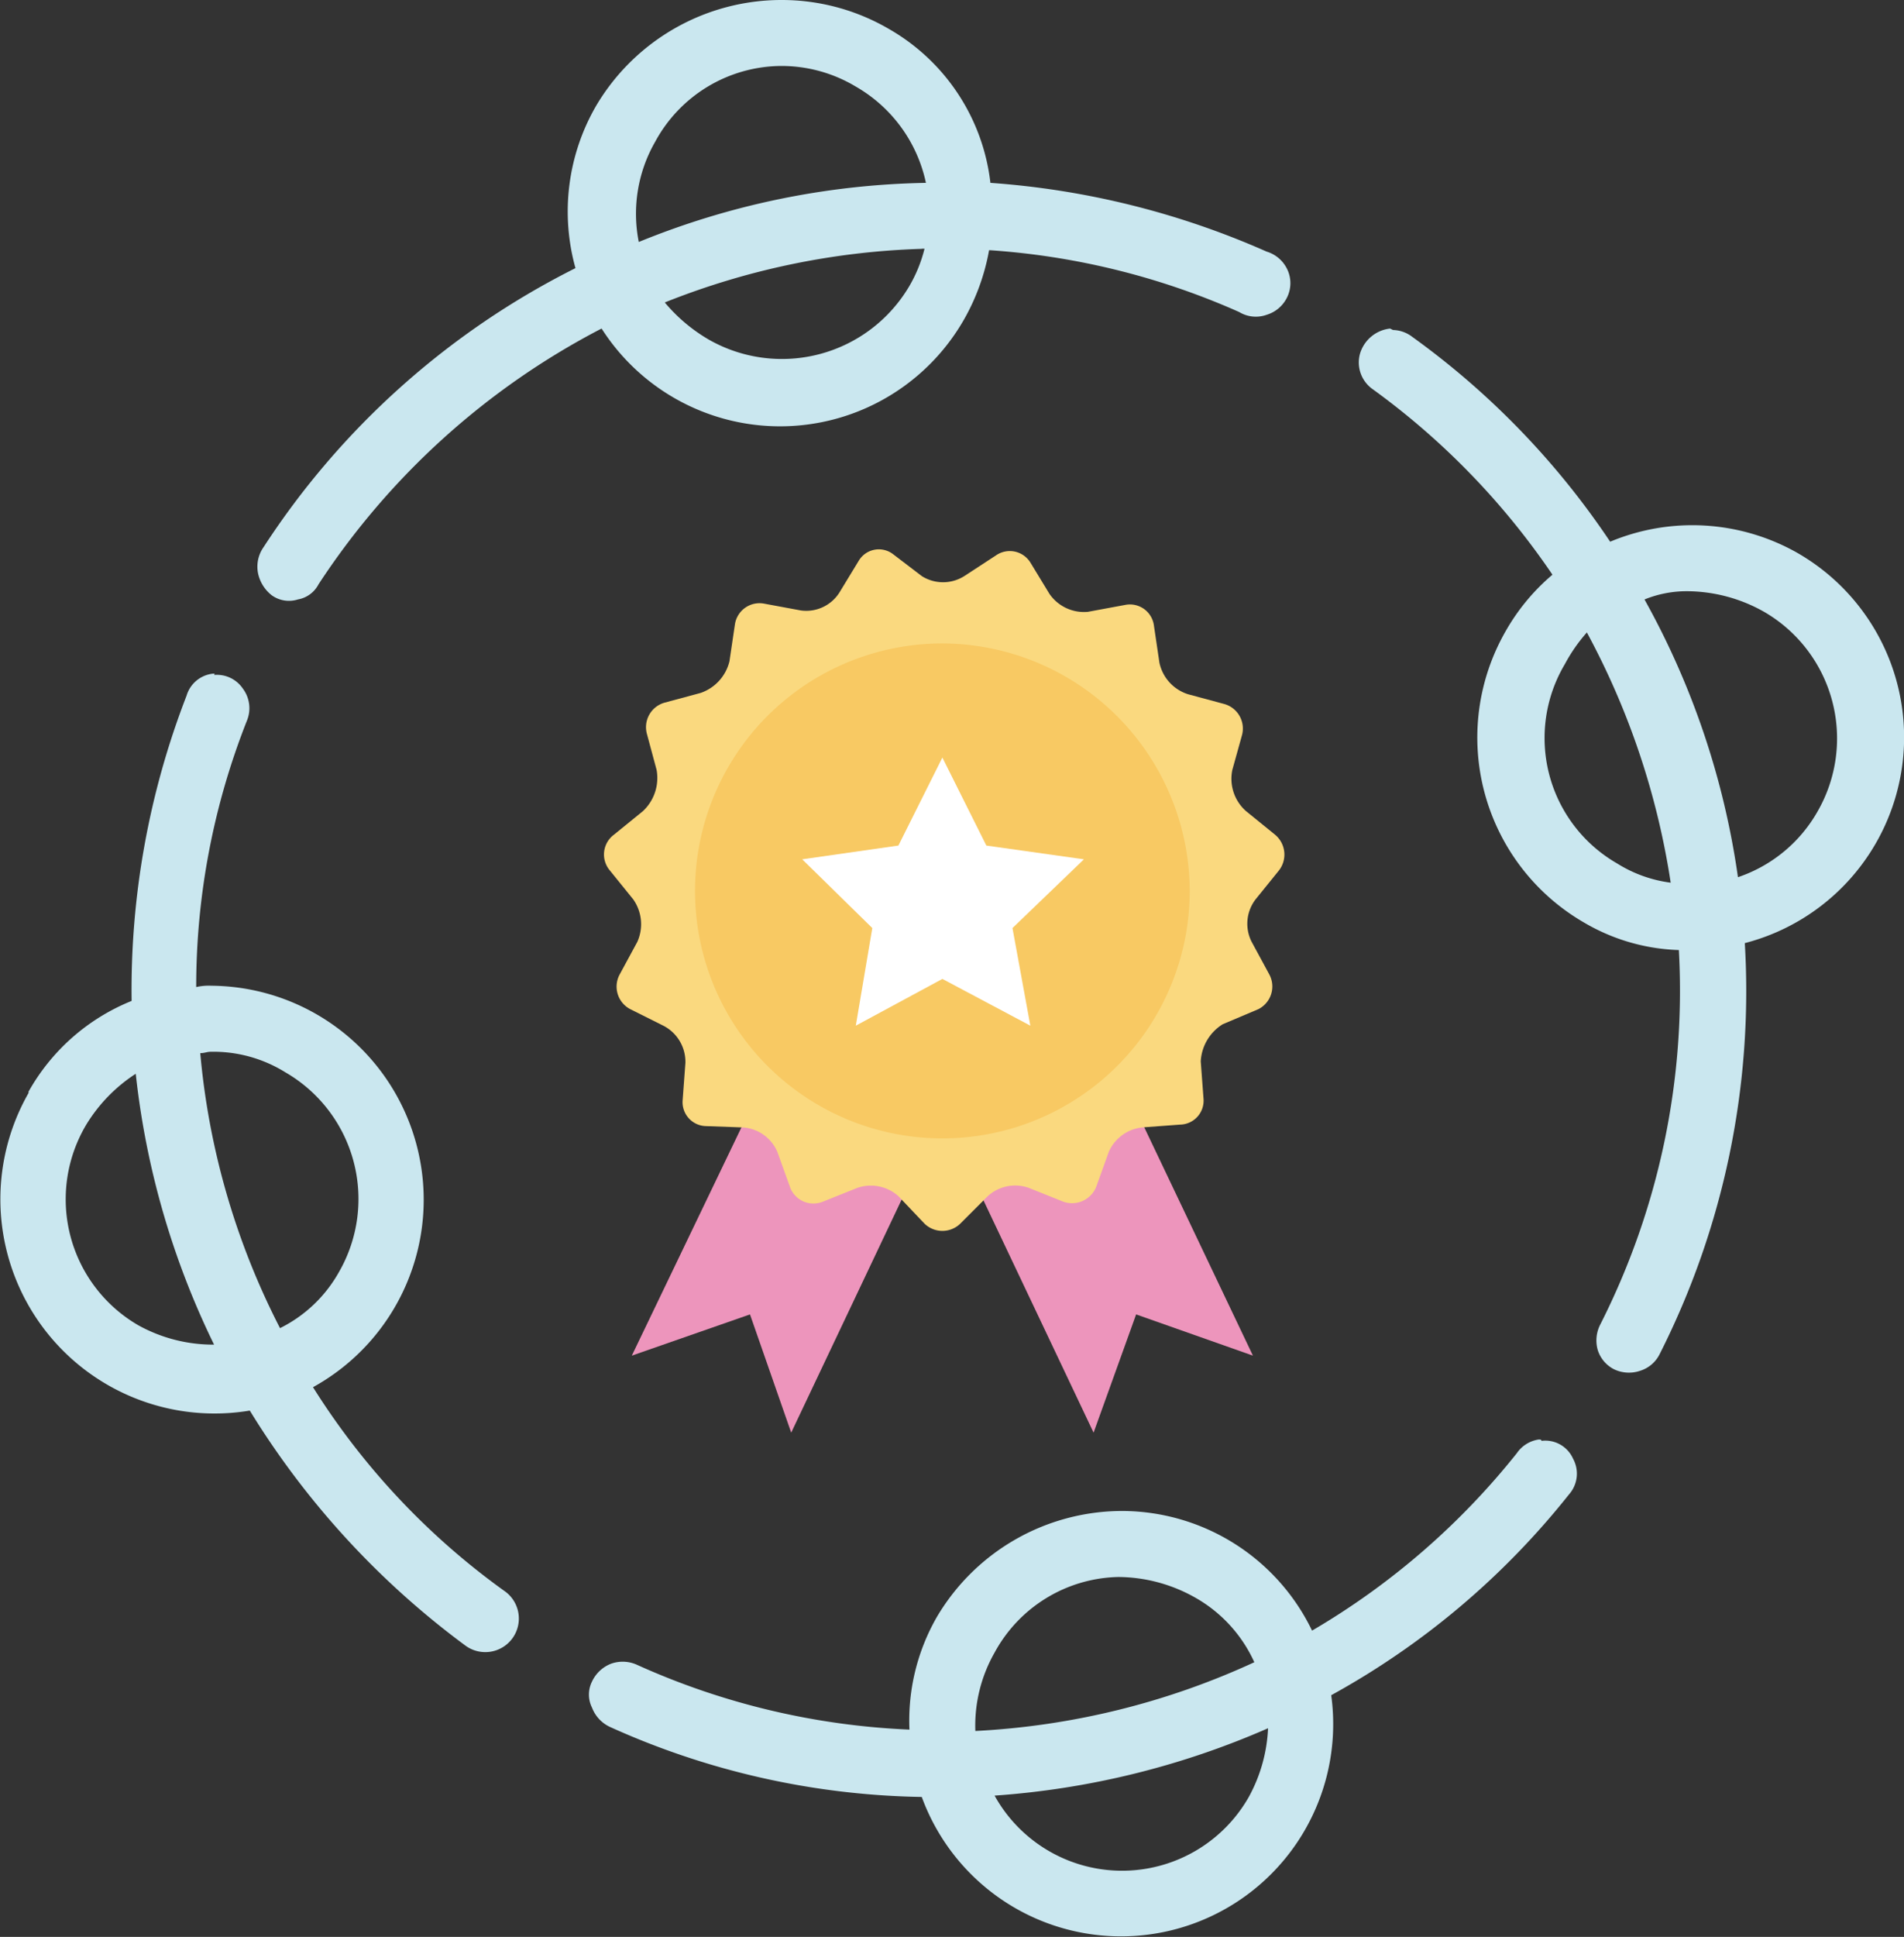<svg xmlns="http://www.w3.org/2000/svg" viewBox="0 0 143.223 145.623"><rect x="0" y="0" width="143.223" height="145.623" fill="#333333" stroke="none"/><defs><style>.a{fill:#cae7ef;fill-rule:evenodd;}.b{fill:#ed95bc;}.c{fill:#fad97f;}.d{fill:#f8c963;}.e{fill:#fff;}</style></defs><g transform="translate(-0.022)"><path class="a" d="M95.408,129.933A11.8,11.8,0,0,1,93.96,135.1a10.966,10.966,0,0,1-19.123-.1,61.964,61.964,0,0,0,20.57-5.065Zm-11.267-11.37a11.863,11.863,0,0,1,5.789,1.551,10.6,10.6,0,0,1,4.445,4.858A56.964,56.964,0,0,1,73.39,130.14a11.076,11.076,0,0,1,1.447-5.892,10.85,10.85,0,0,1,9.3-5.685Zm31.631-10.337h0a2.414,2.414,0,0,0-1.654,1.034,55.577,55.577,0,0,1-15.4,13.334A15.911,15.911,0,0,0,84.451,113.6,16.209,16.209,0,0,0,70.5,121.56a15.631,15.631,0,0,0-2.067,8.476,55.4,55.4,0,0,1-20.467-4.858h0a2.6,2.6,0,0,0-1.964-.1,2.625,2.625,0,0,0-1.447,1.344,2.189,2.189,0,0,0,0,1.964,2.625,2.625,0,0,0,1.344,1.447A59.113,59.113,0,0,0,69.359,135.1a15.959,15.959,0,0,0,30.8-7.649,59.3,59.3,0,0,0,17.883-15.092h0a2.351,2.351,0,0,0,.31-2.688,2.289,2.289,0,0,0-2.377-1.344c0-.1-.1-.1-.207-.1ZM10.233,80.73a61.448,61.448,0,0,0,5.892,20.363,11.628,11.628,0,0,1-5.685-1.447A10.947,10.947,0,0,1,6.511,84.555a11.97,11.97,0,0,1,3.721-3.825Zm5.582-1.654A10.268,10.268,0,0,1,21.5,80.627a11,11,0,0,1,4.031,14.988,10.34,10.34,0,0,1-4.445,4.238,56.023,56.023,0,0,1-6-20.674c.31,0,.517-.1.724-.1Zm.207-28.426h0A2.322,2.322,0,0,0,14.057,52.3,61.23,61.23,0,0,0,9.923,75.252,15.549,15.549,0,0,0,2.17,82.074h0v.1a16.11,16.11,0,0,0,16.642,23.878,62.773,62.773,0,0,0,16.229,17.676,2.524,2.524,0,1,0,2.894-4.135,54.593,54.593,0,0,1-14.368-15.3,16.09,16.09,0,0,0-7.649-30.183,4.24,4.24,0,0,0-1.137.1,54.382,54.382,0,0,1,3.825-20.053h0a2.456,2.456,0,0,0-.31-2.377,2.354,2.354,0,0,0-2.171-1.034c.1-.1,0-.1-.1-.1Zm103.368-3.1a57.78,57.78,0,0,1,6.305,18.813,10,10,0,0,1-4.031-1.447,10.874,10.874,0,0,1-3.928-14.988,12.266,12.266,0,0,1,1.654-2.377Zm7.546-3.1A11.863,11.863,0,0,1,132.723,46a11,11,0,0,1,4.031,14.988,10.876,10.876,0,0,1-6,4.962,60.147,60.147,0,0,0-7.029-20.88,8.423,8.423,0,0,1,3.2-.62ZM104.607,24.7a2.663,2.663,0,0,0-2.274,1.861,2.455,2.455,0,0,0,.93,2.688A55.97,55.97,0,0,1,116.8,43.208a15.705,15.705,0,0,0-3.515,4.238,16.065,16.065,0,0,0,5.892,21.914,14.949,14.949,0,0,0,7.132,2.067,55.486,55.486,0,0,1-5.892,28.116,2.625,2.625,0,0,0-.207,1.964,2.444,2.444,0,0,0,1.24,1.447,2.6,2.6,0,0,0,1.964.1,2.444,2.444,0,0,0,1.447-1.24,60.434,60.434,0,0,0,6.409-30.907A15.984,15.984,0,0,0,135.2,41.554a16.03,16.03,0,0,0-14.058-.827,60.115,60.115,0,0,0-14.885-15.4h0a2.47,2.47,0,0,0-1.447-.517l-.207-.1Zm-35.248-6h.207A10.586,10.586,0,0,1,68.429,21.5a11.117,11.117,0,0,1-15.092,4.031,12.486,12.486,0,0,1-3.308-2.791,56.68,56.68,0,0,1,19.33-4.031ZM58.609,4.962A10.845,10.845,0,0,1,64.4,6.512a10.969,10.969,0,0,1,5.272,7.236,59.77,59.77,0,0,0-21.6,4.445,10.865,10.865,0,0,1,1.24-7.546,10.85,10.85,0,0,1,9.3-5.685ZM58.815,0A16.209,16.209,0,0,0,44.861,7.959a15.854,15.854,0,0,0-1.551,12.2A60.071,60.071,0,0,0,19.846,41.14h0a2.549,2.549,0,0,0-.413,1.964,2.841,2.841,0,0,0,1.034,1.654,2.214,2.214,0,0,0,1.964.31,2.165,2.165,0,0,0,1.551-1.137A56.544,56.544,0,0,1,45.274,24.7a15.936,15.936,0,0,0,27.289-.724,16.373,16.373,0,0,0,1.861-5.168,55.281,55.281,0,0,1,18.813,4.652h0a2.411,2.411,0,0,0,2.067.207,2.515,2.515,0,0,0,1.551-1.344,2.413,2.413,0,0,0,0-2.067A2.515,2.515,0,0,0,95.3,18.916a62.013,62.013,0,0,0-20.777-5.168A15.352,15.352,0,0,0,66.878,2.171,16,16,0,0,0,58.815,0Z" transform="translate(0)"/><g transform="translate(47.548 78.043)"><path class="b" d="M57.474,75.5,46,99.378l8.89-3.1,3.1,8.89,11.37-23.981Z" transform="translate(-46 -75.5)"/><path class="b" d="M80.591,75.5l11.37,23.878-8.786-3.1-3.2,8.89L68.6,81.185Z" transform="translate(-45.239 -75.5)"/></g><path class="c" d="M67.879,41.965a2.991,2.991,0,0,0,3.2,0l2.377-1.551a1.823,1.823,0,0,1,2.584.517l1.447,2.377a3.155,3.155,0,0,0,2.894,1.344l2.791-.517a1.821,1.821,0,0,1,2.171,1.551l.413,2.791a3.176,3.176,0,0,0,2.171,2.377l2.688.724a1.915,1.915,0,0,1,1.344,2.377L91.24,56.54a3.247,3.247,0,0,0,1.034,3.1L94.444,61.4a1.943,1.943,0,0,1,.31,2.688L93,66.257a3.009,3.009,0,0,0-.31,3.2l1.344,2.481a1.913,1.913,0,0,1-.827,2.584l-2.688,1.137a3.5,3.5,0,0,0-1.654,2.791l.207,2.791a1.8,1.8,0,0,1-1.757,1.964l-2.791.207a3.09,3.09,0,0,0-2.584,1.861l-.93,2.584A1.955,1.955,0,0,1,78.526,89l-2.584-1.034a3.055,3.055,0,0,0-3.1.62l-2.067,2.067a1.935,1.935,0,0,1-2.688,0l-1.964-2.067a3.1,3.1,0,0,0-3.1-.62L60.436,89a1.872,1.872,0,0,1-2.481-1.137l-.93-2.584a3.038,3.038,0,0,0-2.584-1.861l-2.791-.1a1.8,1.8,0,0,1-1.757-1.964l.207-2.791a3.056,3.056,0,0,0-1.654-2.791l-2.481-1.24a1.913,1.913,0,0,1-.827-2.584l1.344-2.481a3.24,3.24,0,0,0-.31-3.2l-1.757-2.171a1.853,1.853,0,0,1,.31-2.688L46.9,59.641a3.412,3.412,0,0,0,1.034-3.1l-.724-2.688a1.915,1.915,0,0,1,1.344-2.377l2.688-.724a3.351,3.351,0,0,0,2.171-2.377l.413-2.791a1.871,1.871,0,0,1,2.171-1.551l2.791.517a2.952,2.952,0,0,0,2.894-1.344l1.447-2.377a1.761,1.761,0,0,1,2.584-.517Z" transform="translate(1.48 1.346)"/><path class="d" d="M87.812,65.406A18.606,18.606,0,1,1,69.206,46.8,18.661,18.661,0,0,1,87.812,65.406Z" transform="translate(1.703 1.576)"/><path class="e" d="M68.944,55.1l3.308,6.616,7.339,1.034-5.375,5.168,1.344,7.339-6.616-3.515-6.512,3.515,1.24-7.339L58.4,62.749l7.236-1.034Z" transform="translate(1.966 1.856)"/></g></svg>